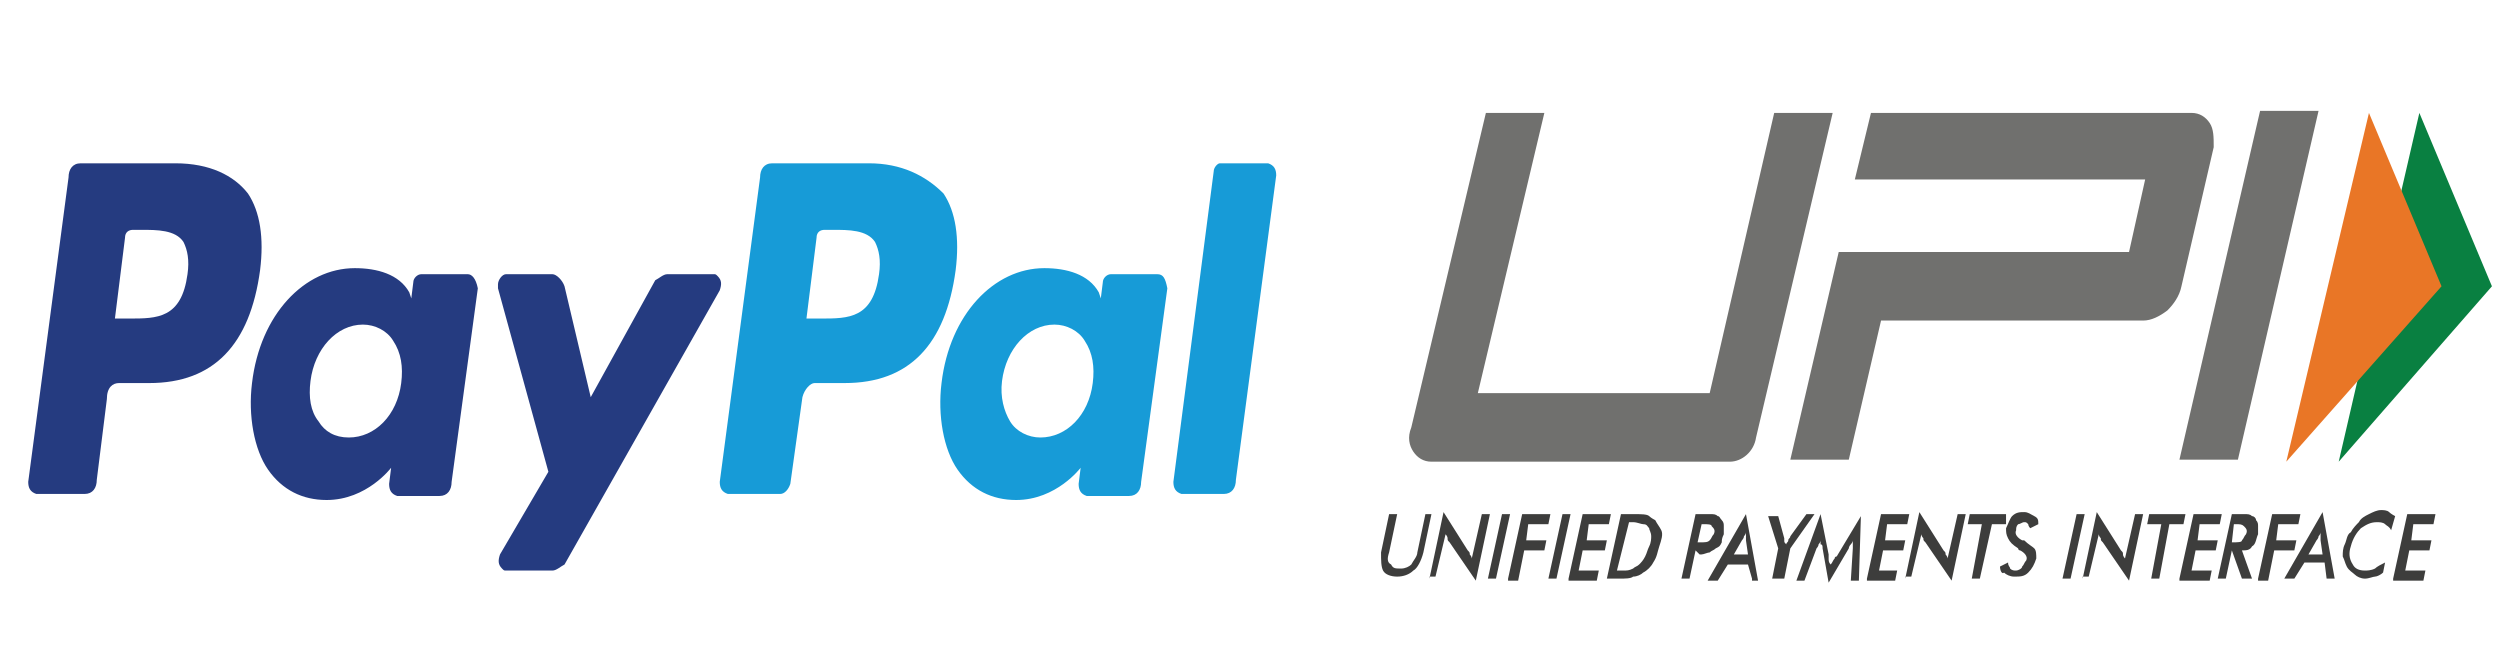 <?xml version="1.0" encoding="utf-8"?>
<!-- Generator: Adobe Illustrator 24.1.0, SVG Export Plug-In . SVG Version: 6.00 Build 0)  -->
<svg version="1.1" id="Layer_1" xmlns="http://www.w3.org/2000/svg" xmlns:xlink="http://www.w3.org/1999/xlink" x="0px" y="0px"
	 viewBox="0 0 124 33" style="enable-background:new 0 0 124 33;" xml:space="preserve">
<style type="text/css">
	.st0{fill:#253B80;}
	.st1{fill:#179BD7;}
	.st2{fill:#3D3D3C;}
	.st3{fill:#70706E;}
	.st4{fill:#098041;}
	.st5{fill:#E97626;}
</style>
<path class="st0" d="M8.7,8.1H4c-0.4,0-0.6,0.3-0.6,0.7l-2,15.1c0,0.3,0.1,0.5,0.4,0.6h0.1h2.3c0.4,0,0.6-0.3,0.6-0.7l0.5-4
	C5.3,19.2,5.6,19,5.9,19h1.5c3.2,0,5-1.9,5.5-5.6c0.2-1.6,0-2.9-0.6-3.8C11.6,8.7,10.4,8.1,8.7,8.1z M9.3,13.6
	c-0.3,2.2-1.5,2.2-2.9,2.2H5.7l0.5-4c0-0.3,0.2-0.4,0.4-0.4H7c0.8,0,1.7,0,2.1,0.6C9.3,12.4,9.4,12.9,9.3,13.6z M23.2,13.6h-2.3
	c-0.2,0-0.4,0.2-0.4,0.4l-0.1,0.8l-0.1-0.3c-0.5-0.9-1.6-1.2-2.7-1.2c-2.5,0-4.7,2.3-5.1,5.7c-0.2,1.6,0.1,3.3,0.8,4.3
	c0.7,1,1.7,1.5,2.9,1.5c2,0,3.2-1.6,3.2-1.6l-0.1,0.8c0,0.3,0.1,0.5,0.4,0.6h0.1h2c0.4,0,0.6-0.3,0.6-0.7l1.3-9.6
	C23.6,13.8,23.4,13.6,23.2,13.6L23.2,13.6z M19.9,19c-0.2,1.6-1.3,2.7-2.6,2.7c-0.7,0-1.2-0.3-1.5-0.8c-0.4-0.5-0.5-1.2-0.4-2
	c0.2-1.6,1.3-2.8,2.6-2.8c0.6,0,1.2,0.3,1.5,0.8C19.9,17.5,20,18.2,19.9,19z M35.4,13.6h-2.3c-0.2,0-0.4,0.2-0.6,0.3l-3.2,5.8
	L28,14.2c-0.1-0.3-0.4-0.6-0.6-0.6h-2.3c-0.2,0-0.4,0.3-0.4,0.5c0,0.1,0,0.1,0,0.2l2.5,9.1l-2.4,4.1c-0.1,0.3-0.1,0.5,0.1,0.7
	c0.1,0.1,0.1,0.1,0.2,0.1h2.3c0.2,0,0.4-0.2,0.6-0.3l7.7-13.6c0.1-0.3,0.1-0.5-0.1-0.7C35.5,13.6,35.5,13.6,35.4,13.6L35.4,13.6z"/>
<path class="st1" d="M43.1,8.1h-4.8c-0.4,0-0.6,0.3-0.6,0.7l-2,15.1c0,0.3,0.1,0.5,0.4,0.6h0.1h2.5c0.2,0,0.4-0.2,0.5-0.5l0.6-4.3
	c0.1-0.4,0.4-0.7,0.6-0.7h1.5c3.2,0,5-1.9,5.5-5.6c0.2-1.6,0-2.9-0.6-3.8C45.9,8.7,44.7,8.1,43.1,8.1z M43.6,13.6
	c-0.3,2.2-1.5,2.2-2.9,2.2H40l0.5-4c0-0.3,0.2-0.4,0.4-0.4h0.4c0.8,0,1.7,0,2.1,0.6C43.6,12.4,43.7,12.9,43.6,13.6z M57.4,13.6h-2.3
	c-0.2,0-0.4,0.2-0.4,0.4l-0.1,0.8l-0.1-0.3c-0.5-0.9-1.6-1.2-2.7-1.2c-2.5,0-4.7,2.3-5.1,5.7c-0.2,1.6,0.1,3.3,0.8,4.3
	c0.7,1,1.7,1.5,2.9,1.5c2,0,3.2-1.6,3.2-1.6l-0.1,0.8c0,0.3,0.1,0.5,0.4,0.6h0.1h2c0.4,0,0.6-0.3,0.6-0.7l1.3-9.6
	C57.8,13.8,57.7,13.6,57.4,13.6C57.5,13.6,57.5,13.6,57.4,13.6z M54.2,19c-0.2,1.6-1.3,2.7-2.6,2.7c-0.6,0-1.2-0.3-1.5-0.8
	s-0.5-1.2-0.4-2c0.2-1.6,1.3-2.8,2.6-2.8c0.6,0,1.2,0.3,1.5,0.8C54.2,17.5,54.3,18.2,54.2,19z M60.2,8.5l-2,15.4
	c0,0.3,0.1,0.5,0.4,0.6h0.1h2c0.4,0,0.6-0.3,0.6-0.7l2-15.1c0-0.3-0.1-0.5-0.4-0.6h-0.1h-2.3C60.4,8.1,60.2,8.3,60.2,8.5z"/>
<g id="XMLID_1_">
	<g id="XMLID_13_">
		<path id="XMLID_65_" class="st2" d="M68.9,25.5h0.4l-0.4,1.9c-0.1,0.3-0.1,0.5,0.1,0.6c0.1,0.2,0.2,0.2,0.5,0.2
			c0.2,0,0.4-0.1,0.5-0.2c0.1-0.2,0.3-0.4,0.3-0.6l0.4-1.9H71l-0.4,1.9c-0.1,0.4-0.3,0.8-0.5,0.9c-0.2,0.2-0.5,0.3-0.8,0.3
			s-0.6-0.1-0.7-0.3c-0.1-0.2-0.1-0.5-0.1-0.9L68.9,25.5z"/>
		<path id="XMLID_63_" class="st2" d="M70.9,28.7l0.7-3.3l1.2,1.9c0.1,0.1,0.1,0.1,0.1,0.2c0.1,0.1,0.1,0.2,0.1,0.2l0.5-2.2h0.4
			l-0.7,3.3l-1.3-1.9c-0.1-0.1-0.1-0.1-0.1-0.2s-0.1-0.2-0.1-0.2l-0.5,2.1H70.9L70.9,28.7z"/>
		<path id="XMLID_61_" class="st2" d="M73.8,28.7l0.7-3.2h0.4l-0.7,3.2H73.8z"/>
		<path id="XMLID_59_" class="st2" d="M74.8,28.7l0.7-3.2h1.4L76.8,26h-1l-0.1,0.8h1l-0.1,0.5h-1l-0.3,1.5H74.8L74.8,28.7z"/>
		<path id="XMLID_57_" class="st2" d="M76.8,28.7l0.7-3.2h0.4l-0.7,3.2H76.8z"/>
		<path id="XMLID_55_" class="st2" d="M77.8,28.7l0.7-3.2h1.4L79.8,26h-1l-0.1,0.8h1l-0.1,0.5h-1.1l-0.2,1h1l-0.1,0.5H77.8
			L77.8,28.7z"/>
		<path id="XMLID_52_" class="st2" d="M79.7,28.7l0.7-3.2h0.6c0.4,0,0.7,0,0.8,0.1c0.1,0.1,0.3,0.2,0.3,0.2c0.1,0.2,0.2,0.3,0.3,0.5
			c0.1,0.2,0,0.5-0.1,0.8c-0.1,0.3-0.1,0.5-0.3,0.8c-0.1,0.2-0.3,0.4-0.5,0.5c-0.1,0.1-0.3,0.2-0.5,0.2c-0.1,0.1-0.4,0.1-0.7,0.1
			h-0.1L79.7,28.7L79.7,28.7z M80.2,28.3h0.3c0.2,0,0.3,0,0.5-0.1c0.1-0.1,0.2-0.1,0.3-0.2c0.1-0.1,0.2-0.2,0.3-0.4
			c0.1-0.2,0.1-0.3,0.2-0.5c0.1-0.2,0.1-0.4,0.1-0.5c0-0.2-0.1-0.3-0.1-0.4c-0.1-0.1-0.1-0.2-0.3-0.2c-0.1,0-0.3-0.1-0.5-0.1h-0.1
			h-0.1L80.2,28.3z"/>
		<path id="XMLID_49_" class="st2" d="M84.1,27.3l-0.3,1.4h-0.4l0.7-3.2h0.7c0.2,0,0.3,0,0.4,0.1c0.1,0,0.1,0.1,0.2,0.2
			c0.1,0.1,0.1,0.2,0.1,0.3s0,0.2,0,0.4c-0.1,0.2-0.1,0.3-0.1,0.4c-0.1,0.2-0.1,0.2-0.3,0.3c-0.1,0.1-0.2,0.1-0.3,0.2
			c-0.1,0-0.3,0.1-0.4,0.1h-0.1L84.1,27.3L84.1,27.3z M84.2,26.9h0.1c0.3,0,0.4,0,0.5-0.1c0.1-0.1,0.1-0.2,0.2-0.3
			c0.1-0.2,0-0.3-0.1-0.4C84.9,26,84.7,26,84.5,26h-0.1L84.2,26.9z"/>
		<path id="XMLID_46_" class="st2" d="M86.9,28.7L86.7,28h-1l-0.5,0.8h-0.5l1.9-3.3l0.6,3.3H86.9z M86,27.5h0.7l-0.1-0.7
			c0-0.1,0-0.1,0-0.2c0-0.1,0-0.2,0-0.2c0,0.1-0.1,0.2-0.1,0.2c0,0.1-0.1,0.2-0.1,0.2L86,27.5z"/>
		<path id="XMLID_44_" class="st2" d="M87.9,28.7l0.3-1.5l-0.5-1.6h0.5l0.3,1.1v0.1c0,0.1,0,0.1,0.1,0.2c0-0.1,0.1-0.1,0.1-0.2
			s0.1-0.1,0.1-0.2l0.8-1.1h0.4l-1.2,1.7l-0.3,1.5H87.9L87.9,28.7z"/>
		<path id="XMLID_42_" class="st2" d="M91.9,27.2c0,0,0-0.1,0-0.2c0-0.1,0-0.2,0-0.2c0,0.1-0.1,0.2-0.1,0.2
			c-0.1,0.1-0.1,0.2-0.1,0.2l-1,1.7l-0.3-1.7c0-0.1,0-0.2-0.1-0.2c0-0.1,0-0.2,0-0.2c0,0.1-0.1,0.2-0.1,0.2c0,0.1-0.1,0.2-0.1,0.2
			l-0.6,1.6h-0.4l1.2-3.3l0.4,2c0,0,0,0.1,0,0.2s0,0.2,0.1,0.3c0.1-0.1,0.1-0.2,0.2-0.3c0-0.1,0.1-0.1,0.1-0.1l1.2-2l-0.1,3.2h-0.4
			L91.9,27.2z"/>
		<path id="XMLID_40_" class="st2" d="M92.6,28.7l0.7-3.2h1.4L94.6,26h-1l-0.1,0.8h1l-0.1,0.5h-1l-0.2,1h0.9l-0.1,0.5H92.6
			L92.6,28.7z"/>
		<path id="XMLID_38_" class="st2" d="M94.5,28.7l0.7-3.3l1.2,1.9c0.1,0.1,0.1,0.1,0.1,0.2c0.1,0.1,0.1,0.2,0.1,0.2l0.5-2.2h0.4
			l-0.7,3.3l-1.3-1.9c-0.1-0.1-0.1-0.1-0.1-0.2c-0.1-0.1-0.1-0.2-0.1-0.2l-0.5,2.1H94.5L94.5,28.7z"/>
		<path id="XMLID_36_" class="st2" d="M98.8,26l-0.6,2.7h-0.4l0.5-2.7h-0.7l0.1-0.5h1.8L99.5,26H98.8z"/>
		<path id="XMLID_34_" class="st2" d="M99.2,28.1l0.4-0.2c0,0.2,0.1,0.2,0.1,0.3c0.1,0.1,0.2,0.1,0.3,0.1s0.3-0.1,0.3-0.2
			c0.1-0.1,0.1-0.2,0.2-0.3c0.1-0.2-0.1-0.4-0.3-0.5c-0.1,0-0.1-0.1-0.1-0.1c-0.3-0.2-0.4-0.3-0.5-0.5c-0.1-0.2-0.1-0.3-0.1-0.5
			c0.1-0.2,0.2-0.5,0.3-0.6c0.2-0.2,0.4-0.2,0.6-0.2s0.3,0.1,0.5,0.2s0.2,0.2,0.2,0.4l-0.4,0.2c-0.1-0.1-0.1-0.2-0.1-0.2
			c-0.1-0.1-0.1-0.1-0.2-0.1c-0.1,0-0.2,0.1-0.3,0.1c-0.1,0.1-0.1,0.2-0.1,0.3c-0.1,0.2,0.1,0.4,0.3,0.5h0.1
			c0.2,0.2,0.4,0.3,0.5,0.4c0.1,0.1,0.1,0.3,0.1,0.5c-0.1,0.3-0.2,0.5-0.4,0.7c-0.2,0.2-0.4,0.2-0.7,0.2c-0.2,0-0.4-0.1-0.5-0.2
			C99.3,28.5,99.2,28.3,99.2,28.1z"/>
		<path id="XMLID_32_" class="st2" d="M102.3,28.7l0.7-3.2h0.4l-0.7,3.2H102.3z"/>
		<path id="XMLID_30_" class="st2" d="M103.3,28.7l0.7-3.3l1.2,1.9c0.1,0.1,0.1,0.1,0.1,0.2s0.1,0.2,0.1,0.2l0.5-2.2h0.4l-0.7,3.3
			l-1.3-1.9c-0.1-0.1-0.1-0.1-0.1-0.2c-0.1-0.1-0.1-0.2-0.1-0.2l-0.5,2.1H103.3L103.3,28.7z"/>
		<path id="XMLID_28_" class="st2" d="M107.6,26l-0.5,2.7h-0.4l0.5-2.7h-0.7l0.1-0.5h1.8l-0.1,0.5H107.6z"/>
		<path id="XMLID_26_" class="st2" d="M108.1,28.7l0.7-3.2h1.4l-0.1,0.5h-1l-0.1,0.8h1l-0.1,0.5h-1l-0.2,1h1l-0.1,0.5H108.1
			L108.1,28.7z"/>
		<path id="XMLID_23_" class="st2" d="M110.7,27.3l-0.3,1.4H110l0.7-3.2h0.6c0.2,0,0.3,0,0.4,0.1c0.1,0,0.2,0.1,0.2,0.2
			c0.1,0.1,0.1,0.2,0.1,0.3s0,0.2,0,0.4c-0.1,0.2-0.1,0.5-0.3,0.6c-0.1,0.2-0.3,0.2-0.5,0.2l0.5,1.4h-0.5L110.7,27.3L110.7,27.3z
			 M110.7,26.9L110.7,26.9c0.3,0,0.5,0,0.5-0.1c0.1-0.1,0.1-0.2,0.2-0.3c0.1-0.2,0-0.3-0.1-0.4c-0.1-0.1-0.2-0.1-0.4-0.1h-0.1
			L110.7,26.9z"/>
		<path id="XMLID_21_" class="st2" d="M112,28.7l0.7-3.2h1.4L114,26h-1l-0.1,0.8h1l-0.1,0.5h-1l-0.3,1.5H112L112,28.7z"/>
		<path id="XMLID_18_" class="st2" d="M115.4,28.7l-0.1-0.8h-1l-0.5,0.8h-0.5l1.9-3.3l0.6,3.3H115.4z M114.5,27.5h0.7l-0.1-0.7
			c0-0.1,0-0.1,0-0.2c0-0.1,0-0.2,0-0.2c0,0.1-0.1,0.2-0.1,0.2c0,0.1-0.1,0.2-0.1,0.2L114.5,27.5z"/>
		<path id="XMLID_16_" class="st2" d="M118.6,26.3c-0.1-0.2-0.2-0.2-0.3-0.3s-0.3-0.1-0.4-0.1c-0.3,0-0.5,0.1-0.8,0.3
			c-0.2,0.2-0.4,0.5-0.5,0.9c-0.1,0.3-0.1,0.6,0.1,0.9c0.1,0.2,0.3,0.3,0.6,0.3c0.1,0,0.3,0,0.5-0.1c0.1-0.1,0.3-0.2,0.5-0.3
			l-0.1,0.5c-0.1,0.1-0.3,0.2-0.4,0.2s-0.3,0.1-0.5,0.1s-0.4-0.1-0.5-0.2c-0.1-0.1-0.3-0.2-0.4-0.4c-0.1-0.2-0.1-0.3-0.2-0.5
			c0-0.2,0-0.4,0.1-0.6c0.1-0.2,0.1-0.5,0.3-0.6c0.1-0.2,0.3-0.4,0.4-0.5c0.1-0.2,0.3-0.3,0.5-0.4s0.4-0.2,0.6-0.2
			c0.1,0,0.3,0,0.4,0.1s0.3,0.2,0.3,0.2L118.6,26.3z"/>
		<path id="XMLID_14_" class="st2" d="M118.7,28.7l0.7-3.2h1.4l-0.1,0.5h-1l-0.1,0.8h1l-0.1,0.5h-1l-0.2,1h1l-0.1,0.5H118.7z"/>
	</g>
	<g id="XMLID_2_">
		<g id="XMLID_6_">
			<path id="XMLID_11_" class="st3" d="M111,22.8h-2.9l4-17.3h2.9L111,22.8z"/>
			<g id="XMLID_9_">
				<path id="XMLID_10_" class="st3" d="M109.6,6.1c-0.2-0.3-0.5-0.5-0.9-0.5H92.8L92,8.9h2.9l0,0h11.5l-0.8,3.6H94.1l0,0h-2.9
					l-2.4,10.3h2.9l1.6-6.9h13c0.4,0,0.8-0.2,1.2-0.5c0.3-0.3,0.6-0.7,0.7-1.2l1.6-6.9C109.8,6.8,109.8,6.4,109.6,6.1z"/>
			</g>
			<path id="XMLID_7_" class="st3" d="M87.1,21.7c-0.1,0.7-0.7,1.2-1.3,1.2H71c-0.4,0-0.7-0.2-0.9-0.5c-0.2-0.3-0.3-0.7-0.1-1.2
				l3.7-15.6h2.9l-3.3,13.9h11.5L88,5.6h2.9L87.1,21.7z"/>
		</g>
		<g id="XMLID_3_">
			<polygon id="XMLID_5_" class="st4" points="120,5.6 123.6,14.2 116,22.9 			"/>
			<polygon id="XMLID_4_" class="st5" points="117.5,5.6 121.1,14.2 113.4,22.9 			"/>
		</g>
	</g>
</g>
</svg>
